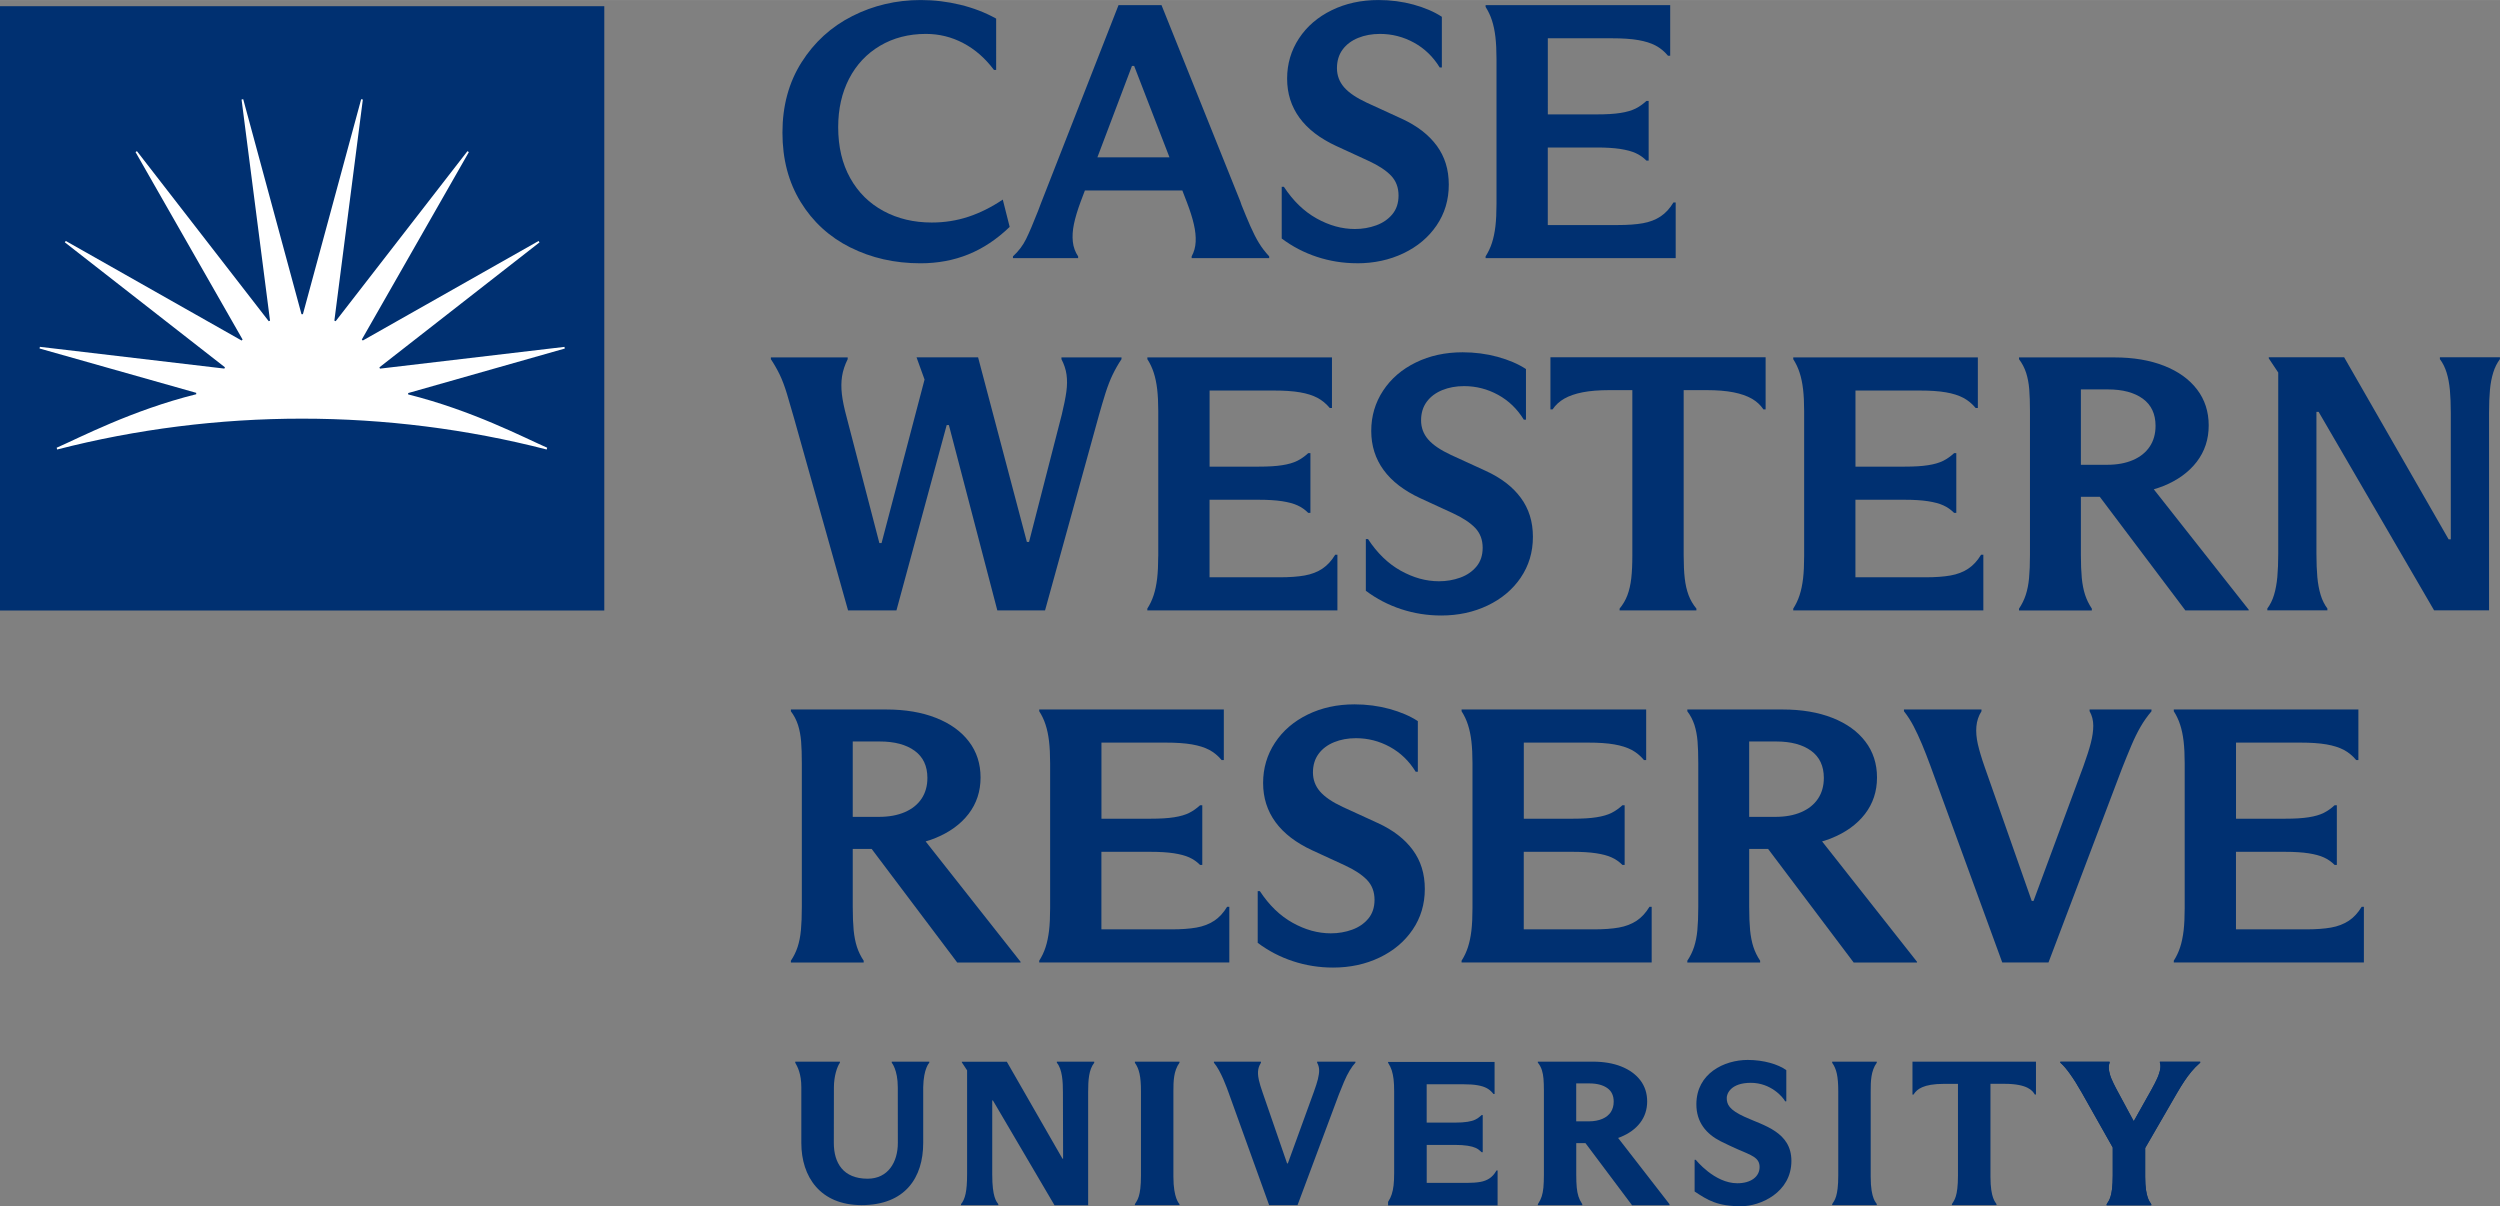 <?xml version="1.0" encoding="UTF-8"?> <svg xmlns="http://www.w3.org/2000/svg" id="Logo" width="7.71in" height="3.72in" viewBox="0 0 554.86 267.7"><rect x="0" y="0" width="554.86" height="267.7" fill="#808080" stroke="none"/><rect y="1.37" width="134.12" height="134.12" fill="#003071" stroke-width="0"></rect><path d="M90.59,87.54v-.31s34.76-9.88,34.76-9.88l-.07-.37-40.95,4.83-.12-.29,35.53-27.73-.21-.31-39.01,22.09-.22-.22,23.76-41.6-.31-.21-29.25,37.74-.29-.12,6.32-49.08-.37-.07-12.93,47.71h-.32s-12.93-47.71-12.93-47.71l-.37.07,6.32,49.08-.29.12-29.25-37.74-.31.21,23.76,41.6-.22.22L14.6,53.47l-.21.31,35.53,27.73-.12.29-40.95-4.83-.07.37,34.77,9.84v.31c-14.28,3.55-25.93,9.67-30.97,11.87l.1.4c17.59-4.53,35.98-6.85,54.33-6.85,18.35,0,36.74,2.32,54.33,6.85l.1-.4c-5.02-2.19-16.62-8.28-30.86-11.83Z" fill="#fff" stroke-width="0"></path><path d="M188.73,54.91c4.66,2.34,9.85,3.52,15.56,3.52,3.83,0,7.37-.66,10.63-1.98,3.26-1.32,6.32-3.35,9.17-6.1l-1.53-6.06c-2.48,1.67-5.01,2.94-7.6,3.8-2.59.86-5.31,1.29-8.16,1.29-3.99,0-7.56-.85-10.71-2.55-3.15-1.7-5.62-4.13-7.39-7.31-1.78-3.18-2.67-6.95-2.67-11.31,0-4.04.81-7.62,2.42-10.75,1.62-3.12,3.91-5.56,6.87-7.31,2.96-1.75,6.36-2.63,10.18-2.63,2.96,0,5.74.69,8.32,2.06,2.59,1.37,4.85,3.35,6.79,5.94h.48V4.12c-2.42-1.35-5.08-2.37-7.96-3.07-2.88-.7-5.8-1.05-8.77-1.05-5.44,0-10.51,1.19-15.19,3.56-4.69,2.37-8.44,5.79-11.27,10.26-2.83,4.47-4.24,9.67-4.24,15.6s1.35,11,4.04,15.4c2.69,4.39,6.37,7.76,11.03,10.1Z" fill="#003071" stroke-width="0"></path><path d="M239.28,56.89c-.65-.97-1.04-2.05-1.17-3.23-.13-1.18-.05-2.49.24-3.92.3-1.43.79-3.08,1.49-4.97l.95-2.51h21.62l1.03,2.67c.7,1.83,1.21,3.45,1.53,4.85.32,1.4.46,2.69.4,3.88-.06,1.19-.35,2.26-.89,3.23v.4h17.21v-.4c-.86-.92-1.62-1.9-2.26-2.95-.65-1.05-1.29-2.32-1.94-3.8-.65-1.48-1.29-3.03-1.94-4.65-.05-.11-.09-.23-.12-.36-.03-.13-.07-.26-.12-.36L257.79,1.13h-9.54l-17.21,43.96c-.11.27-.22.55-.32.85-.11.3-.22.58-.32.85-1.08,2.75-1.97,4.84-2.67,6.26-.7,1.43-1.67,2.71-2.91,3.84v.4h14.47v-.4ZM251.24,14.63h.48l7.84,20.28h-16l7.67-20.28Z" fill="#003071" stroke-width="0"></path><path d="M301.19,58.43c3.77,0,7.2-.74,10.3-2.22,3.1-1.48,5.55-3.54,7.35-6.18,1.8-2.64,2.71-5.66,2.71-9.05s-.89-6.22-2.67-8.65c-1.78-2.42-4.36-4.42-7.76-5.98l-7.76-3.56c-2.32-1.08-4-2.22-5.05-3.43-1.05-1.21-1.58-2.63-1.58-4.24s.42-2.99,1.25-4.12c.83-1.13,1.98-1.99,3.44-2.59,1.45-.59,3.07-.89,4.85-.89,2.69,0,5.21.65,7.56,1.94,2.34,1.29,4.24,3.12,5.7,5.5h.48V3.72c-1.72-1.13-3.83-2.03-6.3-2.71-2.48-.67-5.06-1.01-7.76-1.01-3.83,0-7.29.75-10.38,2.26-3.1,1.51-5.52,3.6-7.27,6.26-1.75,2.67-2.63,5.64-2.63,8.93s.92,6.18,2.75,8.69c1.83,2.51,4.55,4.59,8.16,6.26l7.19,3.31c2.21,1.02,3.87,2.12,4.97,3.27,1.1,1.16,1.66,2.63,1.66,4.4,0,1.67-.46,3.06-1.37,4.16-.92,1.11-2.11,1.93-3.6,2.47-1.48.54-3.06.81-4.73.81-2.86,0-5.68-.78-8.48-2.34-2.8-1.56-5.23-3.91-7.27-7.03h-.48v11.48c2.37,1.78,4.98,3.14,7.84,4.08,2.86.94,5.82,1.41,8.89,1.41Z" fill="#003071" stroke-width="0"></path><path d="M371.9,44.93h-.49c-.81,1.35-1.77,2.38-2.87,3.11-1.1.73-2.41,1.23-3.92,1.5-1.51.27-3.37.4-5.58.4h-15.52v-17.21h10.91c2.05,0,3.77.11,5.17.32,1.4.22,2.55.52,3.44.93.89.4,1.68.96,2.38,1.66h.49v-13.25h-.49c-.76.7-1.56,1.27-2.42,1.7-.86.43-1.98.76-3.35.97-1.37.22-3.11.32-5.21.32h-10.91V8.49h14.22c2.37,0,4.32.13,5.86.4,1.54.27,2.81.67,3.84,1.21,1.02.54,1.94,1.29,2.75,2.26h.49V1.13h-40.97v.4c.59.92,1.06,1.91,1.41,2.99.35,1.08.61,2.3.77,3.68.16,1.37.24,3,.24,4.89v32.16c0,1.94-.08,3.6-.24,4.97-.16,1.37-.42,2.6-.77,3.68-.35,1.08-.82,2.07-1.41,2.99v.4h42.19v-12.36Z" fill="#003071" stroke-width="0"></path><path d="M188.21,135.47h10.75l11.15-41.13h.49l10.75,41.13h10.59l11.96-43.32c.48-1.72.97-3.35,1.45-4.89.49-1.53,1.01-2.9,1.58-4.08.57-1.18,1.22-2.34,1.98-3.47v-.4h-13.33v.4c.59,1.13.97,2.28,1.13,3.43.16,1.16.15,2.42-.04,3.8-.19,1.37-.53,3.06-1.01,5.05l-7.27,28.28h-.48l-10.83-40.97h-13.66l1.78,4.93-9.54,36.29h-.49l-7.27-27.96c-.54-1.99-.89-3.69-1.05-5.09-.16-1.4-.15-2.72.04-3.96.19-1.24.61-2.51,1.25-3.8v-.4h-17.05v.4c.75,1.13,1.41,2.29,1.98,3.47.57,1.19,1.09,2.59,1.58,4.2.48,1.62,1,3.37,1.53,5.25l12.04,42.83Z" fill="#003071" stroke-width="0"></path><path d="M257.06,123.43c0,1.94-.08,3.6-.24,4.97-.16,1.37-.42,2.6-.77,3.68-.35,1.08-.82,2.07-1.41,2.99v.4h42.19v-12.36h-.49c-.81,1.35-1.77,2.38-2.87,3.11-1.1.73-2.41,1.23-3.92,1.5-1.51.27-3.37.4-5.58.4h-15.52v-17.21h10.91c2.05,0,3.77.11,5.17.32,1.4.22,2.55.52,3.44.93.89.4,1.68.96,2.38,1.66h.49v-13.25h-.49c-.76.7-1.56,1.27-2.42,1.7-.86.43-1.98.76-3.35.97-1.37.22-3.11.32-5.21.32h-10.91v-16.89h14.22c2.37,0,4.32.13,5.86.4,1.54.27,2.81.67,3.84,1.21,1.02.54,1.94,1.29,2.75,2.26h.49v-11.23h-40.97v.4c.59.92,1.06,1.91,1.41,2.99.35,1.08.61,2.3.77,3.68.16,1.37.24,3,.24,4.89v32.16Z" fill="#003071" stroke-width="0"></path><path d="M337.51,128.2c1.8-2.64,2.71-5.66,2.71-9.05s-.89-6.22-2.67-8.65-4.36-4.42-7.76-5.98l-7.76-3.56c-2.32-1.08-4-2.22-5.05-3.43-1.05-1.21-1.58-2.63-1.58-4.24s.42-2.99,1.25-4.12c.83-1.13,1.98-1.99,3.44-2.59,1.45-.59,3.07-.89,4.85-.89,2.69,0,5.21.65,7.56,1.94,2.34,1.29,4.24,3.12,5.7,5.5h.48v-11.23c-1.72-1.13-3.83-2.03-6.3-2.71-2.48-.67-5.06-1.01-7.76-1.01-3.83,0-7.29.75-10.38,2.26-3.1,1.51-5.52,3.6-7.27,6.26-1.75,2.67-2.63,5.64-2.63,8.93s.92,6.18,2.75,8.69c1.83,2.51,4.55,4.59,8.16,6.26l7.19,3.31c2.21,1.02,3.87,2.12,4.97,3.27,1.1,1.16,1.66,2.63,1.66,4.4,0,1.67-.46,3.06-1.37,4.16-.92,1.11-2.11,1.93-3.6,2.47-1.48.54-3.06.81-4.73.81-2.86,0-5.68-.78-8.48-2.34-2.8-1.56-5.23-3.91-7.27-7.03h-.48v11.48c2.37,1.78,4.98,3.14,7.84,4.08,2.86.94,5.82,1.41,8.89,1.41,3.77,0,7.2-.74,10.3-2.22,3.1-1.48,5.55-3.54,7.35-6.18Z" fill="#003071" stroke-width="0"></path><path d="M378.77,86.58c2.32,0,4.3.16,5.94.48,1.64.32,3,.8,4.08,1.41,1.08.62,1.94,1.41,2.59,2.38h.49v-11.56h-47.76v11.56h.48c.65-.97,1.51-1.76,2.59-2.38,1.08-.62,2.44-1.09,4.08-1.41,1.64-.32,3.62-.48,5.94-.48h5.09v36.61c0,2.05-.08,3.77-.24,5.17-.16,1.4-.45,2.64-.85,3.72-.4,1.08-.98,2.07-1.74,2.99v.4h17.05v-.4c-.76-.92-1.33-1.91-1.74-2.99-.4-1.08-.69-2.32-.85-3.72-.16-1.4-.24-3.12-.24-5.17v-36.61h5.09Z" fill="#003071" stroke-width="0"></path><path d="M440.18,123.11h-.49c-.81,1.35-1.77,2.38-2.87,3.11-1.1.73-2.41,1.23-3.92,1.5-1.51.27-3.37.4-5.58.4h-15.52v-17.21h10.91c2.05,0,3.77.11,5.17.32,1.4.22,2.55.52,3.44.93.89.4,1.68.96,2.38,1.66h.49v-13.25h-.49c-.76.7-1.56,1.27-2.42,1.7-.86.43-1.98.76-3.35.97-1.37.22-3.11.32-5.21.32h-10.91v-16.89h14.22c2.37,0,4.32.13,5.86.4,1.54.27,2.81.67,3.84,1.21,1.02.54,1.94,1.29,2.75,2.26h.49v-11.23h-40.97v.4c.59.92,1.06,1.91,1.41,2.99.35,1.08.61,2.3.77,3.68.16,1.37.24,3,.24,4.89v32.16c0,1.94-.08,3.6-.24,4.97-.16,1.37-.42,2.6-.77,3.68-.35,1.08-.82,2.07-1.41,2.99v.4h42.19v-12.36Z" fill="#003071" stroke-width="0"></path><path d="M464.27,135.07c-.65-.97-1.15-1.99-1.5-3.07-.35-1.08-.59-2.32-.73-3.72-.13-1.4-.2-3.12-.2-5.17v-12.85h4.2l18.99,25.21h14.06v-.16l-21.07-26.72c.68-.21,1.36-.42,2-.67,3.23-1.29,5.74-3.1,7.52-5.41,1.78-2.32,2.67-5.01,2.67-8.08s-.86-5.74-2.59-8c-1.72-2.26-4.16-4.01-7.31-5.25-3.15-1.24-6.83-1.86-11.03-1.86h-21.17v.4c.7.92,1.22,1.93,1.58,3.03.35,1.1.58,2.32.69,3.64.11,1.32.16,2.95.16,4.89v31.84c0,2.05-.07,3.77-.2,5.17-.13,1.4-.38,2.64-.73,3.72-.35,1.08-.85,2.1-1.5,3.07v.4h16.16v-.4ZM461.84,86.42h5.98c3.29,0,5.87.69,7.76,2.06,1.88,1.37,2.83,3.38,2.83,6.02,0,1.78-.43,3.31-1.29,4.61-.86,1.29-2.1,2.29-3.72,2.99-1.62.7-3.53,1.05-5.74,1.05h-5.82v-16.73Z" fill="#003071" stroke-width="0"></path><path d="M541.52,79.3v.4c.65.86,1.14,1.86,1.49,2.99.35,1.13.59,2.42.73,3.88.13,1.45.2,3.15.2,5.09v28.04h-.48l-23.19-40.41h-16.73v.24l2.1,3.15v40.25c0,1.94-.07,3.65-.2,5.13-.14,1.48-.38,2.8-.73,3.96-.35,1.16-.85,2.17-1.49,3.03v.4h13.33v-.4c-.65-.86-1.15-1.87-1.5-3.03-.35-1.16-.59-2.46-.73-3.92-.13-1.45-.2-3.18-.2-5.17v-31.52h.49l25.62,44.04h12.2v-43.8c0-1.99.07-3.7.2-5.13.13-1.43.38-2.71.73-3.84.35-1.13.85-2.13,1.49-2.99v-.4h-13.33Z" fill="#003071" stroke-width="0"></path><path d="M207.44,186.06c3.23-1.29,5.74-3.1,7.52-5.41,1.78-2.32,2.67-5.01,2.67-8.08s-.86-5.74-2.59-8c-1.72-2.26-4.16-4.01-7.31-5.25-3.15-1.24-6.83-1.86-11.03-1.86h-21.17v.4c.7.92,1.22,1.93,1.58,3.03.35,1.1.58,2.32.69,3.64.11,1.32.16,2.95.16,4.89v31.84c0,2.05-.07,3.77-.2,5.17-.13,1.4-.38,2.64-.73,3.72-.35,1.08-.85,2.1-1.5,3.07v.4h16.16v-.4c-.65-.97-1.15-1.99-1.5-3.07-.35-1.08-.59-2.32-.73-3.72-.13-1.4-.2-3.12-.2-5.17v-12.85h4.2l18.99,25.21h14.06v-.16l-21.07-26.72c.68-.21,1.36-.42,2-.67ZM189.26,181.29v-16.73h5.98c3.29,0,5.87.69,7.76,2.06,1.88,1.37,2.83,3.38,2.83,6.02,0,1.78-.43,3.31-1.29,4.61-.86,1.29-2.1,2.29-3.72,2.99-1.62.7-3.53,1.05-5.74,1.05h-5.82Z" fill="#003071" stroke-width="0"></path><path d="M269.47,204.36c-1.1.73-2.41,1.23-3.92,1.5-1.51.27-3.37.4-5.58.4h-15.52v-17.21h10.91c2.05,0,3.77.11,5.17.32,1.4.22,2.55.52,3.44.93.89.4,1.68.96,2.38,1.66h.49v-13.25h-.49c-.76.7-1.56,1.27-2.42,1.7-.86.43-1.98.76-3.35.97-1.37.22-3.11.32-5.21.32h-10.91v-16.89h14.22c2.37,0,4.32.13,5.86.4,1.54.27,2.81.67,3.84,1.21,1.02.54,1.94,1.29,2.75,2.26h.49v-11.23h-40.97v.4c.59.92,1.06,1.91,1.41,2.99.35,1.08.61,2.3.77,3.68.16,1.37.24,3,.24,4.89v32.16c0,1.94-.08,3.6-.24,4.97-.16,1.37-.42,2.6-.77,3.68-.35,1.08-.82,2.07-1.41,2.99v.4h42.19v-12.36h-.49c-.81,1.35-1.77,2.38-2.87,3.11Z" fill="#003071" stroke-width="0"></path><path d="M305.79,182.66l-7.76-3.56c-2.32-1.08-4-2.22-5.05-3.43-1.05-1.21-1.58-2.63-1.58-4.24s.42-2.99,1.25-4.12c.83-1.13,1.98-1.99,3.44-2.59,1.45-.59,3.07-.89,4.85-.89,2.69,0,5.21.65,7.56,1.94,2.34,1.29,4.24,3.12,5.7,5.5h.48v-11.23c-1.72-1.13-3.83-2.03-6.3-2.71-2.48-.67-5.06-1.01-7.76-1.01-3.83,0-7.29.75-10.38,2.26-3.1,1.51-5.52,3.6-7.27,6.26-1.75,2.67-2.63,5.64-2.63,8.93s.92,6.18,2.75,8.69c1.83,2.51,4.55,4.59,8.16,6.26l7.19,3.31c2.21,1.02,3.87,2.12,4.97,3.27,1.1,1.16,1.66,2.63,1.66,4.4,0,1.67-.46,3.06-1.37,4.16-.92,1.11-2.11,1.93-3.6,2.47-1.48.54-3.06.81-4.73.81-2.86,0-5.68-.78-8.48-2.34-2.8-1.56-5.23-3.91-7.27-7.03h-.48v11.48c2.37,1.78,4.98,3.14,7.84,4.08,2.86.94,5.82,1.41,8.89,1.41,3.77,0,7.2-.74,10.3-2.22,3.1-1.48,5.55-3.54,7.35-6.18,1.8-2.64,2.71-5.66,2.71-9.05s-.89-6.22-2.67-8.65c-1.78-2.42-4.36-4.42-7.76-5.98Z" fill="#003071" stroke-width="0"></path><path d="M363.21,204.36c-1.1.73-2.41,1.23-3.92,1.5-1.51.27-3.37.4-5.58.4h-15.52v-17.21h10.91c2.05,0,3.77.11,5.17.32,1.4.22,2.55.52,3.44.93.89.4,1.68.96,2.38,1.66h.49v-13.25h-.49c-.76.7-1.56,1.27-2.42,1.7-.86.43-1.98.76-3.35.97-1.37.22-3.11.32-5.21.32h-10.91v-16.89h14.22c2.37,0,4.32.13,5.86.4,1.54.27,2.81.67,3.84,1.21,1.02.54,1.94,1.29,2.75,2.26h.49v-11.23h-40.97v.4c.59.92,1.06,1.91,1.41,2.99.35,1.08.61,2.3.77,3.68s.24,3,.24,4.89v32.16c0,1.94-.08,3.6-.24,4.97s-.42,2.6-.77,3.68c-.35,1.08-.82,2.07-1.41,2.99v.4h42.19v-12.36h-.49c-.81,1.35-1.77,2.38-2.87,3.11Z" fill="#003071" stroke-width="0"></path><path d="M406.4,186.06c3.23-1.29,5.74-3.1,7.52-5.41,1.78-2.32,2.67-5.01,2.67-8.08s-.86-5.74-2.59-8c-1.72-2.26-4.16-4.01-7.31-5.25-3.15-1.24-6.83-1.86-11.03-1.86h-21.17v.4c.7.92,1.22,1.93,1.58,3.03.35,1.1.58,2.32.69,3.64.11,1.32.16,2.95.16,4.89v31.84c0,2.05-.07,3.77-.2,5.17-.13,1.4-.38,2.64-.73,3.72-.35,1.08-.85,2.1-1.5,3.07v.4h16.16v-.4c-.65-.97-1.15-1.99-1.5-3.07-.35-1.08-.59-2.32-.73-3.72-.13-1.4-.2-3.12-.2-5.17v-12.85h4.2l18.99,25.21h14.06v-.16l-21.07-26.72c.68-.21,1.36-.42,2-.67ZM388.22,181.29v-16.73h5.98c3.29,0,5.87.69,7.76,2.06,1.88,1.37,2.83,3.38,2.83,6.02,0,1.78-.43,3.31-1.29,4.61-.86,1.29-2.1,2.29-3.72,2.99-1.62.7-3.53,1.05-5.74,1.05h-5.82Z" fill="#003071" stroke-width="0"></path><path d="M463.78,157.85c.54.97.81,2.03.81,3.19s-.18,2.42-.53,3.8c-.35,1.37-.9,3.11-1.66,5.21l-11.07,29.9h-.4l-10.42-29.66c-.7-1.99-1.21-3.7-1.54-5.13-.32-1.43-.43-2.75-.32-3.96.11-1.21.48-2.33,1.13-3.35v-.4h-17.21v.4c.81,1.02,1.52,2.13,2.14,3.31.62,1.19,1.24,2.52,1.86,4,.62,1.48,1.22,3.03,1.82,4.65l16,43.8h10.26l16.32-43.07c.7-1.78,1.39-3.46,2.06-5.05.67-1.59,1.36-2.99,2.06-4.2.7-1.21,1.51-2.36,2.42-3.43v-.4h-13.74v.4Z" fill="#003071" stroke-width="0"></path><path d="M521.28,204.36c-1.1.73-2.41,1.23-3.92,1.5-1.51.27-3.37.4-5.58.4h-15.52v-17.21h10.91c2.05,0,3.77.11,5.17.32,1.4.22,2.55.52,3.44.93.89.4,1.68.96,2.38,1.66h.49v-13.25h-.49c-.76.7-1.56,1.27-2.42,1.7-.86.43-1.98.76-3.35.97-1.37.22-3.11.32-5.21.32h-10.91v-16.89h14.22c2.37,0,4.32.13,5.86.4,1.54.27,2.81.67,3.84,1.21,1.02.54,1.94,1.29,2.75,2.26h.49v-11.23h-40.97v.4c.59.92,1.06,1.91,1.41,2.99.35,1.08.61,2.3.77,3.68s.24,3,.24,4.89v32.16c0,1.94-.08,3.6-.24,4.97s-.42,2.6-.77,3.68c-.35,1.08-.82,2.07-1.41,2.99v.4h42.19v-12.36h-.49c-.81,1.35-1.77,2.38-2.87,3.11Z" fill="#003071" stroke-width="0"></path><path d="M332.16,259.74l-.13.21c-.41.69-.9,1.22-1.46,1.59-.56.37-1.24.63-2.01.77-.8.14-1.82.22-3.02.22h-8.89v-8.43h6.26c1.11,0,2.05.06,2.81.18.74.11,1.34.28,1.79.48.44.2.84.48,1.19.83l.13.13h.25v-8.24h-.25l-.13.12c-.38.36-.8.65-1.24.87-.44.22-1.02.39-1.74.5-.74.12-1.69.18-2.83.18h-6.25v-8.51h8.13c1.28,0,2.35.07,3.18.22.8.14,1.48.35,2,.63.52.27.98.66,1.39,1.15l.13.16h.24v-7.12h-23.64v.19l.07.11c.31.47.55,1,.74,1.56.18.57.32,1.23.41,1.96.09.74.13,1.64.13,2.67v18.22c0,1.05-.04,1.97-.13,2.71-.09.73-.22,1.39-.41,1.96-.18.56-.43,1.08-.74,1.56l-.07.11v.79h24.31v-7.75h-.24Z" fill="#003071" stroke-width="0"></path><path d="M359.12,252.56c.19-.06.36-.13.53-.2,1.86-.75,3.33-1.81,4.36-3.15,1.04-1.36,1.57-2.96,1.57-4.76s-.51-3.38-1.53-4.71c-1-1.31-2.43-2.34-4.25-3.06-1.8-.71-3.91-1.06-6.29-1.06h-12.2v.21l.09.12c.36.46.63.99.81,1.55.18.58.31,1.23.36,1.92.06.73.09,1.63.09,2.68v18.64c0,1.12-.04,2.07-.11,2.83-.07.74-.2,1.41-.38,1.97-.18.56-.44,1.09-.78,1.6l-.07.11v.23h9.86v-.23l-.07-.11c-.34-.51-.6-1.04-.78-1.6-.18-.57-.31-1.23-.38-1.97-.07-.76-.11-1.71-.11-2.83v-7.04h2.04l10.34,13.79h8.32v-.23l-11.4-14.69ZM358.15,244.5c0,.89-.22,1.67-.64,2.32-.43.64-1.06,1.15-1.88,1.5-.84.36-1.85.55-3.01.55h-2.79v-8.42h2.88c1.72,0,3.09.36,4.05,1.06.94.68,1.39,1.66,1.39,2.99Z" fill="#003071" stroke-width="0"></path><path d="M186.4,235.63h-9.9v.23c.49.87,1.35,2.39,1.35,5.47v12.34c0,7.47,4.17,13.79,13.37,13.79,9.66,0,13.68-6.08,13.68-13.79v-12.34c.07-4.21,1.35-5.47,1.35-5.47v-.23h-8.33v.23s1.34,1.55,1.34,5.47.01,9.69.01,12.34c0,4.22-2.15,7.93-6.72,7.93-5.4,0-7.49-3.5-7.49-7.93,0-4.99.02-12.34.02-12.34,0-2.53.74-4.66,1.33-5.47v-.23Z" fill="#003071" stroke-width="0"></path><path d="M416.54,235.86s0-.23,0-.23h-9.9s0,.24,0,.24c.96,1.36,1.35,3,1.35,6.33v18.68c0,4.73-.83,5.51-1.35,6.36,0,0,0,.22,0,.22h9.9s0-.22,0-.22c-.07-.32-1.35-1.01-1.35-6.05v-18.99c0-2.2.03-4.51,1.35-6.35Z" fill="#003071" stroke-width="0"></path><path d="M242.84,235.63h-8.28s0,.22,0,.23c1.22,1.44,1.35,4.26,1.35,6.5l.04,14.8h-.14l-12.35-21.52h-9.99v.13l1.17,1.78v23.1c0,3.74-.43,5.49-1.35,6.59,0,0,0,.24,0,.24h8.28v-.22s0,0-.01-.01c-.42-.61-1.34-1.53-1.34-6.59v-16.43h.15l13.67,23.26h7.47v-25.12c0-2.6.14-4.99,1.35-6.5,0,0,0-.23,0-.23Z" fill="#003071" stroke-width="0"></path><path d="M292.33,235.63s0,.22,0,.22c.57,1.04.56,2.01.17,3.66-.18.75-.5,1.71-.91,2.85l-5.76,15.84h-.17l-5.42-15.7c-.38-1.08-.67-2.03-.84-2.8-.46-2.06-.03-3.02.46-3.85,0,0,0-.23,0-.23h-10.44s0,.22,0,.23c1.59,1.88,2.94,5.77,3.26,6.65l9,24.97h6.3l9.18-24.58c.39-.99.77-1.93,1.14-2.8.82-1.94,1.73-3.4,2.53-4.24,0,0,0-.22,0-.22h-8.51Z" fill="#003071" stroke-width="0"></path><path d="M261.78,235.86s0-.23,0-.23h-9.9s0,.24,0,.24c.96,1.36,1.35,3,1.35,6.33v18.68c0,4.73-.83,5.51-1.35,6.36,0,0,0,.22,0,.22h9.9s0-.22,0-.22c-.07-.11-1.35-1.28-1.35-6.05v-18.99c0-2.2.03-4.51,1.35-6.35Z" fill="#003071" stroke-width="0"></path><path d="M424.46,235.63v7.3h.23s.05-.07.11-.16c.66-.97,1.98-2.22,6.66-2.22h3.1v20.33c0,4.73-.83,5.51-1.35,6.36,0,0,0,.22,0,.22h9.9v-.22s-.03-.04-.04-.07c-.19-.36-1.3-1.26-1.3-5.98v-20.65h3.08c5.23,0,6.23,1.6,6.62,2.15.09.12.15.23.15.23h.25v-7.3h-27.41Z" fill="#003071" stroke-width="0"></path><path d="M479.37,235.62v.21l.02.06c.38,1.06-.29,2.75-.61,3.45-.32.72-.77,1.59-1.33,2.59l-3.83,6.83h-.1l-3.79-7.04c-.47-.88-.85-1.67-1.13-2.34-.27-.65-.85-2.32-.41-3.47l.02-.06v-.21h-10.93v.21l.14.13c1.04.89,2.69,3.11,4.59,6.46l6.9,12.23v4h0v2.24c0,4.73-.83,5.51-1.35,6.36,0,0,0,.22,0,.22h9.9v-.22s-.03-.06-.06-.1c-.22-.39-1.29-1.37-1.29-5.95v-2.55h0v-3.88l6.99-12.09c.62-1.07,1.19-1.99,1.69-2.74.5-.75,1.03-1.47,1.57-2.12.53-.65,1.14-1.27,1.81-1.86l.15-.13v-.21h-8.96Z" fill="#003071" stroke-width="0"></path><path d="M479.37,235.62v.21l.02.06c.38,1.06-.29,2.75-.61,3.45-.32.72-.77,1.59-1.33,2.59l-3.83,6.83h-.1l-3.79-7.04c-.47-.88-.85-1.67-1.13-2.34-.27-.65-.85-2.32-.41-3.47l.02-.06v-.21h-10.93v.21l.14.13c1.04.89,2.69,3.11,4.59,6.46l6.9,12.23v4h0v2.24c0,4.73-.83,5.51-1.35,6.36,0,0,0,.22,0,.22h9.9v-.22s-.03-.06-.06-.1c-.22-.39-1.29-1.37-1.29-5.95v-2.55h0v-3.88l6.99-12.09c.62-1.07,1.19-1.99,1.69-2.74.5-.75,1.03-1.47,1.57-2.12.53-.65,1.14-1.27,1.81-1.86l.15-.13v-.21h-8.96Z" fill="#003071" stroke-width="0"></path><path d="M376.5,245.04c.03-6.81,6.16-9.8,11.41-9.8,3.49,0,6.75.95,8.55,2.27v6.92h-.25c-.52-.97-3.19-4.11-7.63-4.11s-5.34,2.42-5.34,3.32c0,1.45.47,2.64,4.03,4.26,4.18,1.9,10.32,3.33,10.32,9.74,0,7.06-6.93,10.07-11.15,10.07-5.26,0-7.37-1.31-10.33-3.27v-7.03h.26s4.13,5.2,9.21,5.2c3.06,0,4.95-1.48,4.95-3.6s-1.81-2.6-4.82-3.92c-1.04-.46-2.71-1.23-3.85-1.81-3.14-1.6-5.38-4.2-5.36-8.22Z" fill="#003071" stroke-width="0"></path></svg> 